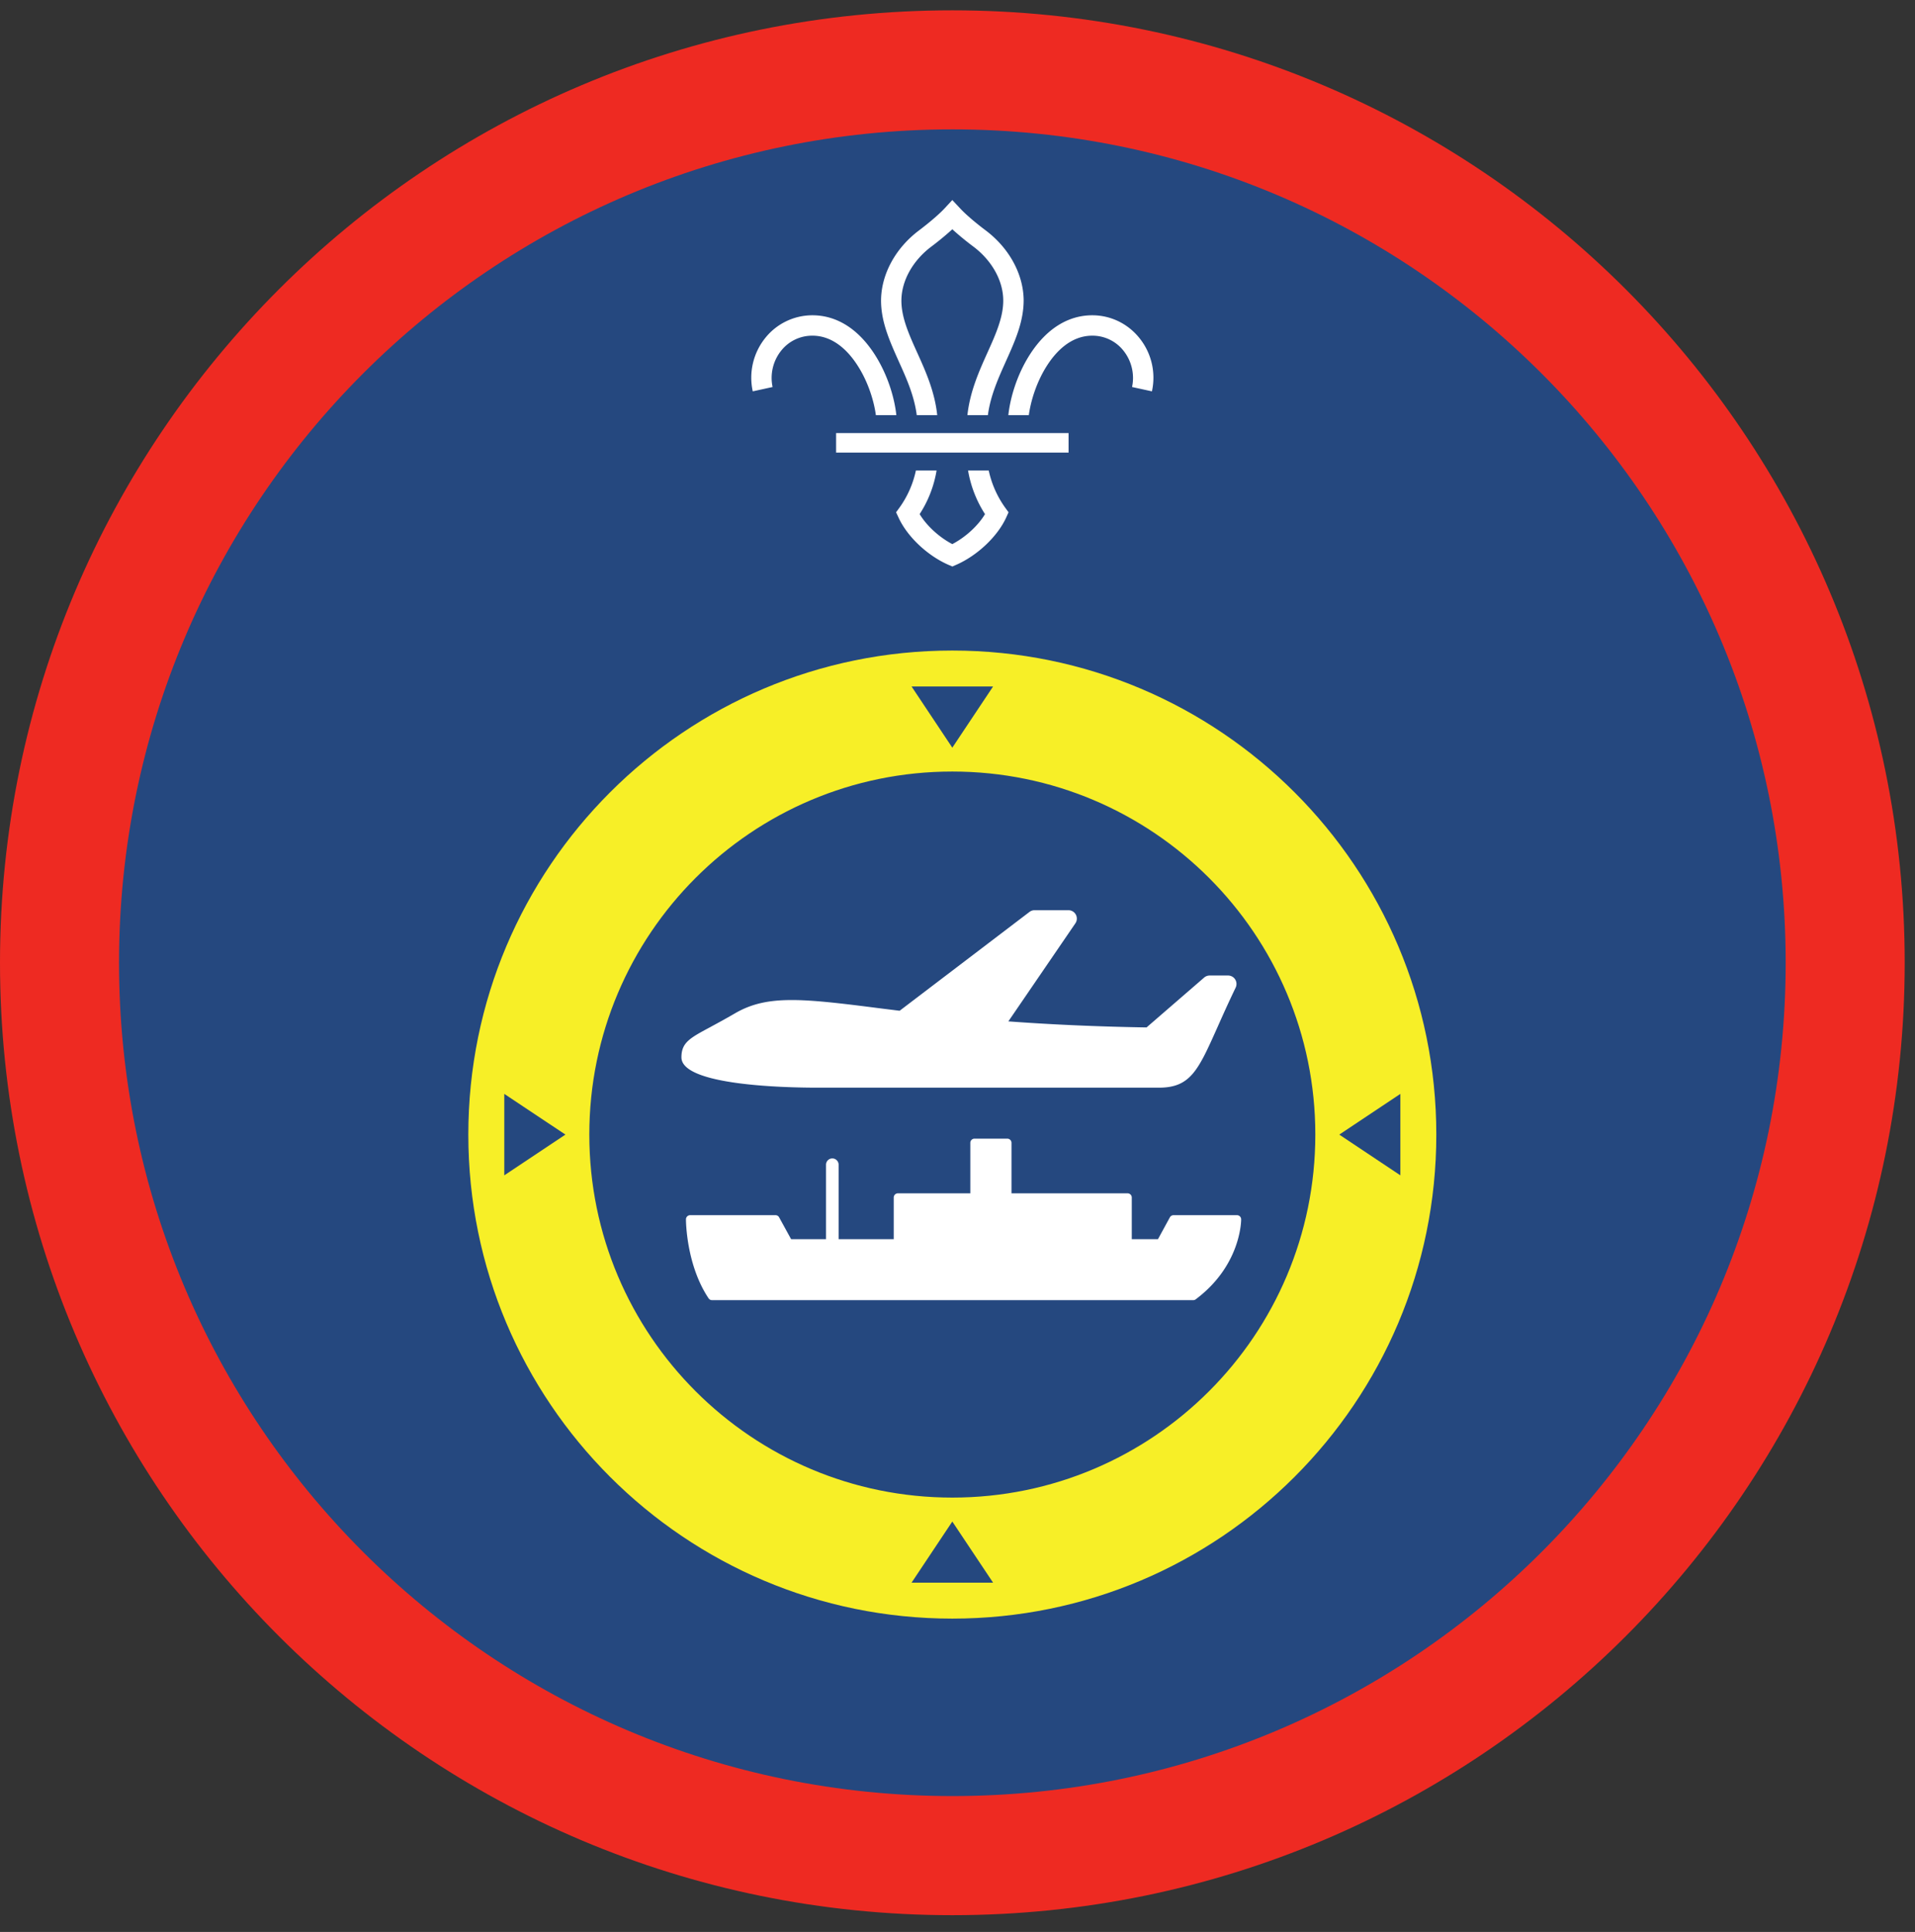 <ns0:svg xmlns:ns0="http://www.w3.org/2000/svg" height="153.333" viewBox="0 0 152 153.333" width="152"><ns0:rect x="0" y="0" width="152" height="153.333" fill="#333333" stroke="none"/><ns0:path d="M75.588.82C33.844.82 0 34.664 0 76.408c0 41.75 33.844 75.595 75.588 75.595 41.75 0 75.595-33.844 75.595-75.595C151.183 34.664 117.339.82 75.588.82" fill="#ee2a22" fill-rule="evenodd" /><ns0:path d="M141.735 76.408c0 36.532-29.615 66.141-66.142 66.141-36.53 0-66.145-29.609-66.145-66.141 0-36.525 29.615-66.14 66.145-66.14 36.527 0 66.142 29.615 66.142 66.14" fill="#25487f" fill-rule="evenodd" /><ns0:path d="M106.303 90.05l4.848-3.23v6.464zM75.588 118.86c-15.91 0-28.812-12.896-28.812-28.812 0-15.912 12.901-28.813 28.812-28.813 15.912 0 28.814 12.901 28.814 28.813 0 15.916-12.902 28.812-28.814 28.812zm-3.233 6.751l3.233-4.85 3.235 4.85zM40.027 93.284V86.82l4.853 3.23zm38.796-38.798l-3.235 4.855-3.233-4.855zm-3.235-2.854c-21.219 0-38.416 17.204-38.416 38.417 0 21.22 17.197 38.416 38.416 38.416 21.219 0 38.417-17.197 38.417-38.416 0-21.213-17.198-38.417-38.417-38.417" fill="#f7ef27" /><ns0:path d="M93.145 96.445a.33.33 0 0 0-.29.176l-.943 1.73h-2.079v-3.307a.335.335 0 0 0-.333-.334h-9.214v-4.005a.332.332 0 0 0-.333-.333H77.35a.332.332 0 0 0-.333.333v4.005h-5.745a.335.335 0 0 0-.334.334v3.307h-4.374v-5.91a.5.5 0 0 0-1 0v5.91h-2.77l-.95-1.73a.325.325 0 0 0-.29-.176H54.78a.332.332 0 0 0-.333.334c0 .145.021 3.604 1.792 6.26a.322.322 0 0 0 .276.15h38.198a.31.31 0 0 0 .198-.068c3.567-2.67 3.604-6.192 3.604-6.342a.333.333 0 0 0-.333-.334h-5.038M98.041 77.736a.665.665 0 0 0-.562-.312h-1.463a.675.675 0 0 0-.437.161l-4.574 3.959c-4.224-.068-7.844-.25-10.969-.479l5.319-7.781a.666.666 0 0 0-.548-1.043h-2.692a.652.652 0 0 0-.401.136l-10.307 7.844c-.834-.104-1.615-.198-2.328-.292-5.683-.719-8.287-.921-10.72.485-.823.48-1.484.833-2.01 1.12-1.6.86-2.261 1.213-2.261 2.385 0 2.234 8.245 2.406 10.776 2.406h27.13c2.5 0 3.12-1.396 4.626-4.765.396-.89.864-1.943 1.459-3.177a.68.68 0 0 0-.038-.647M68.036 28.96c.896 1.365 1.344 2.928 1.485 3.99h1.624c-.135-1.302-.661-3.198-1.754-4.875-1.303-1.995-2.995-3.047-4.896-3.052h-.016a4.788 4.788 0 0 0-3.73 1.792 5.03 5.03 0 0 0-1 4.245l1.574-.344a3.466 3.466 0 0 1 .682-2.885 3.135 3.135 0 0 1 2.474-1.188h.01c1.683 0 2.86 1.26 3.547 2.317M79.776 40.279a7.917 7.917 0 0 1-1.297-2.934h-1.64a9.26 9.26 0 0 0 1.344 3.46c-.552.922-1.547 1.832-2.595 2.379-1.047-.547-2.036-1.457-2.593-2.38a9.065 9.065 0 0 0 1.344-3.459h-1.642a7.83 7.83 0 0 1-1.295 2.934l-.277.38.198.426c.687 1.495 2.265 2.995 3.937 3.735l.328.14h.005l.324-.14c1.671-.74 3.255-2.24 3.943-3.735l.192-.426-.276-.38M83.14 28.96c-.89 1.365-1.337 2.928-1.479 3.99h-1.625c.136-1.302.657-3.198 1.75-4.875 1.302-1.995 3-3.047 4.902-3.052h.01c1.453 0 2.812.656 3.729 1.792a5.012 5.012 0 0 1 1.005 4.245l-1.577-.344a3.467 3.467 0 0 0-.683-2.885 3.127 3.127 0 0 0-2.475-1.188h-.004c-1.688 0-2.865 1.26-3.553 2.317M72.765 32.95h1.626c-.198-1.88-.932-3.51-1.588-4.958-.652-1.443-1.267-2.808-1.256-4.161.016-1.563.906-3.156 2.385-4.266.261-.193.995-.761 1.656-1.37.663.609 1.402 1.177 1.663 1.37 1.478 1.11 2.369 2.703 2.38 4.266.01 1.353-.604 2.718-1.256 4.161-.651 1.448-1.385 3.077-1.589 4.959h1.626c.203-1.553.833-2.943 1.437-4.292.724-1.61 1.406-3.13 1.402-4.844-.022-2.063-1.153-4.136-3.032-5.542-.224-.166-1.375-1.041-2.036-1.761l-.595-.635-.588.635c-.667.72-1.817 1.595-2.036 1.761-1.881 1.406-3.01 3.48-3.032 5.542-.01 1.713.677 3.234 1.396 4.844.61 1.349 1.24 2.74 1.437 4.292M66.364 35.919h18.453v-1.547H66.364z" fill="#fff" /></ns0:svg>